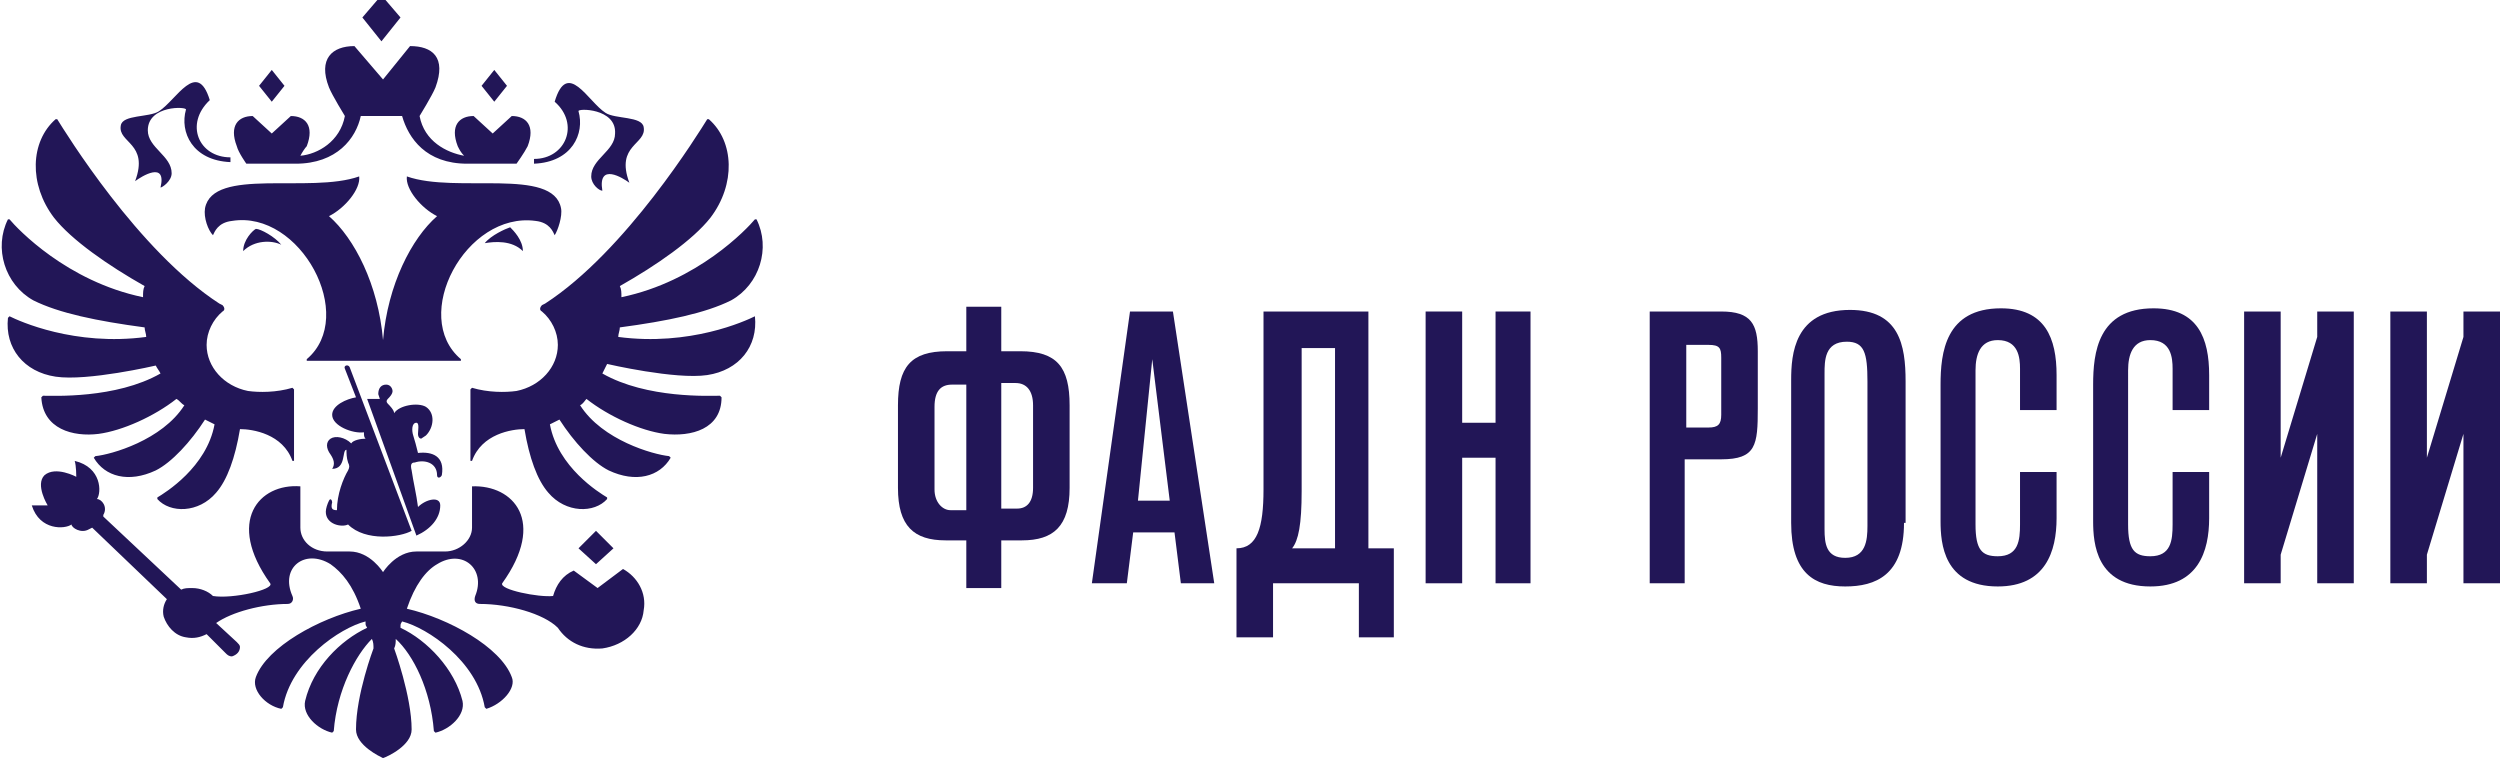 <?xml version="1.0" encoding="UTF-8"?> <!-- Generator: Adobe Illustrator 24.3.0, SVG Export Plug-In . SVG Version: 6.00 Build 0) --> <svg xmlns="http://www.w3.org/2000/svg" xmlns:xlink="http://www.w3.org/1999/xlink" id="Слой_1" x="0px" y="0px" viewBox="0 0 157.3 47.7" style="enable-background:new 0 0 157.3 47.7;" xml:space="preserve"> <style type="text/css"> .st0{fill:#221657;} </style> <g> <path class="st0" d="M63,32h1c0.6,0,1-0.4,1-1.3v-5.2c0-0.9-0.4-1.4-1.1-1.4H63V32z M60.8,24.2h-0.9c-0.7,0-1.1,0.4-1.1,1.4v5.2 c0,0.8,0.5,1.3,1,1.3h1V24.2z M63,19.3v2.8h1.2c2.3,0,3.1,1,3.1,3.4v5.2c0,2.4-1,3.3-3,3.3H63v3h-2.2v-3h-1.3c-2,0-3-0.9-3-3.3 v-5.2c0-2.4,0.8-3.4,3.1-3.4h1.2v-2.8H63z"></path> <path class="st0" d="M72.5,22.6l-0.9,8.9h2L72.5,22.6z M74.3,36.7l-0.4-3.2h-2.6l-0.4,3.2h-2.2l2.4-17.1h2.7l2.6,17.1H74.3z"></path> <path class="st0" d="M81.3,34.5H84V21.9h-2.1v9C81.9,33,81.7,34,81.3,34.5 M87.8,40.1h-2.3v-3.4h-5.4v3.4h-2.3v-5.6 c1.3,0,1.7-1.3,1.7-3.7V19.6h6.6v14.9h1.6V40.1z"></path> <polygon class="st0" points="94.1,36.7 94.1,28.8 92,28.8 92,36.7 89.7,36.7 89.7,19.6 92,19.6 92,26.6 94.1,26.6 94.1,19.6 96.3,19.6 96.3,36.7 "></polygon> <path class="st0" d="M106.1,26.9h1.4c0.6,0,0.8-0.2,0.8-0.8v-3.6c0-0.6-0.1-0.8-0.8-0.8h-1.4V26.9z M108.3,19.6 c1.9,0,2.3,0.8,2.3,2.5v3.6c0,2.3-0.1,3.2-2.3,3.2h-2.3v7.8h-2.2V19.6H108.3z"></path> <path class="st0" d="M117.5,24c0-1.8-0.2-2.5-1.3-2.5c-1.4,0-1.4,1.2-1.4,2v9.8c0,0.9,0.1,1.8,1.3,1.8c1.3,0,1.4-1.1,1.4-2V24z M119.8,32.9c0,3.3-1.8,4-3.7,4c-1.9,0-3.4-0.8-3.4-4v-9c0-1.6,0.2-4.4,3.7-4.4c3.1,0,3.5,2.2,3.5,4.5V32.9z"></path> <path class="st0" d="M129.4,32.6c0,2.1-0.7,4.3-3.7,4.3c-3.4,0-3.6-2.7-3.6-4.1v-8.6c0-2,0.3-4.8,3.8-4.8c2.8,0,3.5,1.9,3.5,4.2 v2.2h-2.3v-2.6c0-0.7-0.1-1.8-1.4-1.8c-1.1,0-1.4,0.9-1.4,1.9V33c0,1.6,0.4,2,1.4,2c1.3,0,1.4-1,1.4-2v-3.3h2.3V32.6z"></path> <path class="st0" d="M139,32.6c0,2.1-0.7,4.3-3.7,4.3c-3.4,0-3.6-2.7-3.6-4.1v-8.6c0-2,0.3-4.8,3.8-4.8c2.8,0,3.5,1.9,3.5,4.2v2.2 h-2.3v-2.6c0-0.7-0.1-1.8-1.4-1.8c-1.1,0-1.4,0.9-1.4,1.9V33c0,1.6,0.4,2,1.4,2c1.3,0,1.4-1,1.4-2v-3.3h2.3V32.6z"></path> <polygon class="st0" points="145.8,36.7 145.8,27.3 143.5,34.9 143.5,36.7 141.2,36.7 141.2,19.6 143.5,19.6 143.5,28.8 145.8,21.2 145.8,19.6 148.1,19.6 148.1,36.7 "></polygon> <polygon class="st0" points="155,36.7 155,27.3 152.7,34.9 152.7,36.7 150.4,36.7 150.4,19.6 152.7,19.6 152.7,28.8 155,21.2 155,19.6 157.3,19.6 157.3,36.7 "></polygon> <path class="st0" d="M21.6,32L21.6,32c0.3-0.2,1-0.3,1.6-0.3c-0.3-0.3-0.4-1.1-0.3-1.6C22.1,30.8,21.5,31.5,21.6,32 M21.7,23.2 l0.7,1.8c-0.6,0.1-1.5,0.5-1.5,1.1c0,0.7,1.3,1.2,2,1.1c0,0.2,0,0.3,0.1,0.4c-0.3,0-0.8,0.1-0.9,0.3c-0.4-0.4-1-0.5-1.3-0.3 c-0.3,0.2-0.3,0.6,0,1c0.2,0.3,0.3,0.6,0.1,0.9c0.9,0,0.6-1.2,0.9-1.2c0,0.2,0,0.5,0.1,0.8c0.1,0.2,0.1,0.3,0,0.5 c-0.3,0.5-0.7,1.5-0.7,2.5c-0.3,0-0.4-0.1-0.3-0.5c0-0.1-0.1-0.3-0.2-0.1c-0.1,0.2-0.2,0.5-0.2,0.7c0,0.8,1,1,1.4,0.8 c1.1,1.1,3.3,0.8,4,0.4L22,23.1C21.9,22.9,21.6,23,21.7,23.2 M26.1,29.1c0.6-0.2,1.4,0,1.4,0.8c0,0.2,0.2,0.2,0.3,0 c0.2-1.2-0.6-1.5-1.5-1.4c-0.1-0.4-0.2-0.8-0.3-1.1c-0.1-0.3-0.1-0.8,0.2-0.8c0.2,0,0.1,0.5,0.1,0.7c0,0.2,0.1,0.3,0.2,0.3l0.3-0.2 c0.5-0.5,0.6-1.4,0-1.8c-0.5-0.3-1.7-0.1-2,0.4c0-0.2-0.3-0.5-0.4-0.6c-0.1-0.1-0.1-0.2,0-0.3c0.1-0.1,0.3-0.3,0.3-0.5 c0-0.1-0.1-0.4-0.4-0.4c-0.3,0-0.5,0.2-0.5,0.6l0.1,0.3c-0.2,0-0.6,0-0.8,0l3.1,8.6c0.9-0.4,1.5-1.1,1.5-1.9c0-0.6-0.9-0.4-1.4,0.1 c-0.1-0.8-0.3-1.6-0.4-2.3C25.8,29.2,25.9,29.1,26.1,29.1 M37.6,37l1.6-1.2c0.9,0.5,1.5,1.5,1.3,2.6c-0.1,1.2-1.2,2.2-2.6,2.4 c-1.2,0.1-2.2-0.4-2.8-1.3c-0.9-0.9-3.1-1.5-4.9-1.5c-0.3,0-0.4-0.2-0.3-0.5c0.7-1.7-0.8-3-2.4-2c-0.7,0.4-1.4,1.3-1.9,2.8 c2.6,0.6,5.9,2.4,6.6,4.3c0.3,0.7-0.6,1.7-1.6,2l-0.1-0.1c-0.5-2.9-3.6-5-5.2-5.4c-0.1,0.2-0.1,0.1-0.1,0.4 c1.7,0.8,3.4,2.6,3.9,4.6c0.2,0.9-0.8,1.8-1.7,2l-0.1-0.1c-0.2-2.6-1.3-4.8-2.4-5.8c0,0.2,0,0.4-0.1,0.6c0,0,1.1,3,1.1,5.1 c0,1-1.5,1.7-1.8,1.8c-0.2-0.1-1.7-0.8-1.7-1.8c0-2.2,1.1-5.1,1.1-5.1c0-0.2,0-0.4-0.1-0.6c-1,1-2.2,3.2-2.4,5.8l-0.1,0.1 c-0.9-0.2-1.9-1.1-1.7-2c0.5-2.1,2.2-3.8,3.9-4.6c-0.1-0.2-0.1-0.1-0.1-0.4c-1.6,0.4-4.7,2.5-5.2,5.4l-0.1,0.1 c-1-0.2-1.9-1.2-1.6-2c0.7-1.9,4-3.7,6.6-4.3c-0.5-1.5-1.2-2.3-1.9-2.8c-1.6-1-3.2,0.2-2.4,2c0.1,0.2,0,0.5-0.3,0.5 c-1.6,0-3.5,0.5-4.5,1.2l1.3,1.2c0.1,0.1,0.2,0.2,0.2,0.3c0,0.3-0.2,0.5-0.5,0.6c-0.2,0-0.3-0.1-0.4-0.2l-1.2-1.2 c-0.4,0.2-0.8,0.3-1.3,0.2c-0.7-0.1-1.2-0.7-1.4-1.3c-0.1-0.4,0-0.8,0.2-1.1l-4.7-4.5l-0.2,0.1c-0.5,0.3-1.1-0.1-1.1-0.3 c-0.4,0.3-2,0.4-2.5-1.2c0.3,0,1,0,1,0s-0.8-1.3-0.2-1.9c0.7-0.6,2,0.1,2,0.1s0-0.7-0.1-1c1.7,0.4,1.7,2,1.4,2.4 c0.3,0,0.7,0.5,0.4,1l0,0.1l4.9,4.6c0.2-0.1,0.4-0.1,0.7-0.1c0.5,0,1,0.2,1.3,0.5c1.2,0.2,3.9-0.4,3.6-0.8 c-2.8-3.9-0.7-6.3,1.9-6.1v2.6c0,0.8,0.7,1.5,1.7,1.5H22c1.3,0,2.1,1.3,2.1,1.3s0.8-1.3,2.1-1.3H28c0.9,0,1.7-0.7,1.7-1.5v-2.6 c2.6-0.1,4.7,2.2,1.9,6.1c-0.2,0.4,2.3,0.9,3.2,0.8c0.2-0.7,0.6-1.3,1.3-1.6L37.6,37z M9.8,23c0,0-4.3,1-6.3,0.7 c-2-0.3-3.2-1.8-3-3.7l0.1-0.1c0.6,0.3,4.1,1.9,8.6,1.3c0-0.2-0.1-0.4-0.1-0.6c-3-0.4-5.4-0.9-7-1.7c-1.8-1-2.5-3.3-1.6-5.1l0.1,0 c0.5,0.6,3.6,3.9,8.4,4.9c0-0.3,0-0.5,0.1-0.7c-2.3-1.3-4.6-2.9-5.7-4.3c-1.6-2.1-1.5-4.8,0.1-6.2l0.1,0c0.5,0.8,5.1,8.3,10.2,11.6 l0.2,0.1c0.1,0.1,0.2,0.3,0,0.4c-0.6,0.5-1,1.3-1,2.1c0,1.4,1.1,2.6,2.6,2.9c0.7,0.1,1.8,0.1,2.8-0.2l0.1,0.1v4.5l-0.1,0 c-0.6-1.7-2.5-2-3.3-2c-0.3,1.8-0.8,3.2-1.5,4c-1.1,1.3-2.9,1.3-3.7,0.4l0-0.1c0.5-0.3,3.1-1.9,3.6-4.6c-0.2-0.1-0.4-0.2-0.6-0.3 c-0.9,1.4-2.1,2.7-3.1,3.2c-1.7,0.8-3.2,0.4-3.9-0.8L6,28.7c1-0.1,4.2-1,5.6-3.2c-0.2-0.1-0.3-0.3-0.5-0.4c-1.4,1.1-3.4,2-4.9,2.2 C4.6,27.5,2.7,27,2.6,25l0.1-0.1c0.6,0,4.6,0.2,7.4-1.4C10,23.3,9.9,23.2,9.8,23 M47.5,19.9c-0.6,0.3-4.1,1.9-8.6,1.3 c0-0.2,0.1-0.4,0.1-0.6c3-0.4,5.4-0.9,7-1.7c1.8-1,2.5-3.3,1.6-5.1l-0.1,0c-0.5,0.6-3.6,3.9-8.4,4.9c0-0.3,0-0.5-0.1-0.7 c2.3-1.3,4.6-2.9,5.7-4.3c1.6-2.1,1.5-4.8-0.1-6.2l-0.1,0c-0.5,0.8-5.1,8.3-10.2,11.6l-0.2,0.1c-0.1,0.1-0.2,0.3,0,0.4 c0.6,0.5,1,1.3,1,2.1c0,1.4-1.1,2.6-2.6,2.9c-0.7,0.1-1.8,0.1-2.8-0.2l-0.1,0.1v4.5l0.1,0c0.6-1.7,2.5-2,3.3-2 c0.3,1.8,0.8,3.2,1.5,4c1.1,1.3,2.9,1.3,3.7,0.4l0-0.1c-0.5-0.3-3.1-1.9-3.6-4.6c0.2-0.1,0.4-0.2,0.6-0.3c0.9,1.4,2.1,2.7,3.1,3.2 c1.7,0.8,3.2,0.4,3.9-0.8l-0.1-0.1c-1-0.1-4.2-1-5.6-3.2c0.2-0.1,0.3-0.3,0.4-0.4c1.4,1.1,3.4,2,4.9,2.2c1.7,0.2,3.6-0.3,3.6-2.3 l-0.1-0.1c-0.6,0-4.6,0.2-7.4-1.4c0.1-0.2,0.2-0.4,0.3-0.6c0,0,4.3,1,6.3,0.7c2-0.3,3.2-1.8,3-3.7L47.5,19.9z M15.5,10.3h3.1 c2.6,0,3.8-1.6,4.1-3h2.6c0.4,1.4,1.5,3,4.1,3h3.1c0,0,0.5-0.7,0.7-1.1c0.5-1.3-0.1-1.9-1-1.9l-1.2,1.1l-1.2-1.1 c-0.9,0-1.5,0.6-1,1.9c0.1,0.2,0.2,0.4,0.4,0.6c-1.1-0.2-2.5-0.9-2.8-2.5c0,0,0.8-1.3,1-1.8c0.7-1.9-0.2-2.6-1.6-2.6L24.1,5 l-1.8-2.1c-1.4,0-2.3,0.8-1.6,2.6c0.2,0.5,1,1.8,1,1.8c-0.3,1.6-1.7,2.4-2.8,2.5c0.1-0.2,0.3-0.5,0.4-0.6c0.5-1.3-0.1-1.9-1-1.9 l-1.2,1.1l-1.2-1.1c-0.9,0-1.5,0.6-1,1.9C15,9.6,15.5,10.3,15.5,10.3 M17.9,5.4l-0.8-1l-0.8,1l0.8,1L17.9,5.4z M38.6,34.5l-1.1-1.1 l-1.1,1.1l1.1,1L38.6,34.5z M31.9,5.4l-0.8-1l-0.8,1l0.8,1L31.9,5.4z M25.2,1.1l-1.2-1.4l-1.2,1.4l1.2,1.5L25.2,1.1z M15.3,15.8 c0-0.7,0.6-1.3,0.8-1.4c0.3,0,1.2,0.5,1.6,1C17.1,15.1,16,15.1,15.3,15.8 M8.5,11.4C9.4,9,7.4,9,7.6,7.9C7.7,7.2,9.4,7.4,10,7 c1.1-0.7,2.4-3.3,3.2-0.7c-1.6,1.5-0.7,3.6,1.3,3.6l0,0.3c-2.4-0.1-3.2-1.9-2.8-3.3c0.1-0.2-2.4-0.3-2.4,1.3c0,1.1,1.5,1.6,1.5,2.7 c0,0.5-0.6,0.9-0.7,0.9C10.5,10.1,8.9,11.1,8.5,11.4 M36.4,7c0.4,1.4-0.4,3.2-2.8,3.3l0-0.3c2,0,2.9-2.2,1.3-3.6 c0.8-2.7,2.1,0,3.2,0.7c0.6,0.4,2.3,0.2,2.4,0.9c0.2,1.1-1.8,1.1-0.9,3.5c-0.4-0.3-2-1.3-1.7,0.5c-0.2,0-0.7-0.4-0.7-0.9 c0-1.1,1.5-1.6,1.5-2.7C38.8,6.8,36.3,6.8,36.4,7 M35.3,13.1c-0.5-2.6-6.6-0.9-9.7-2c-0.1,0.8,0.9,2,1.9,2.5 c-1.6,1.4-3.1,4.3-3.4,7.8c-0.3-3.5-1.8-6.4-3.4-7.8c1-0.5,2-1.7,1.9-2.5c-3.1,1.1-9.2-0.6-9.7,2c-0.1,0.6,0.2,1.4,0.5,1.7 c0.1-0.2,0.3-0.8,1.2-0.9c4.3-0.7,7.9,6,4.7,8.7l0,0.1H29l0-0.1c-3.2-2.7,0.3-9.3,4.7-8.7c0.9,0.1,1.1,0.7,1.2,0.9 C35.1,14.5,35.4,13.6,35.3,13.1 M32.9,15.8c-0.7-0.7-1.8-0.6-2.4-0.5c0.4-0.5,1.3-0.9,1.6-1C32.3,14.5,32.9,15.1,32.9,15.8"></path> </g> </svg> 